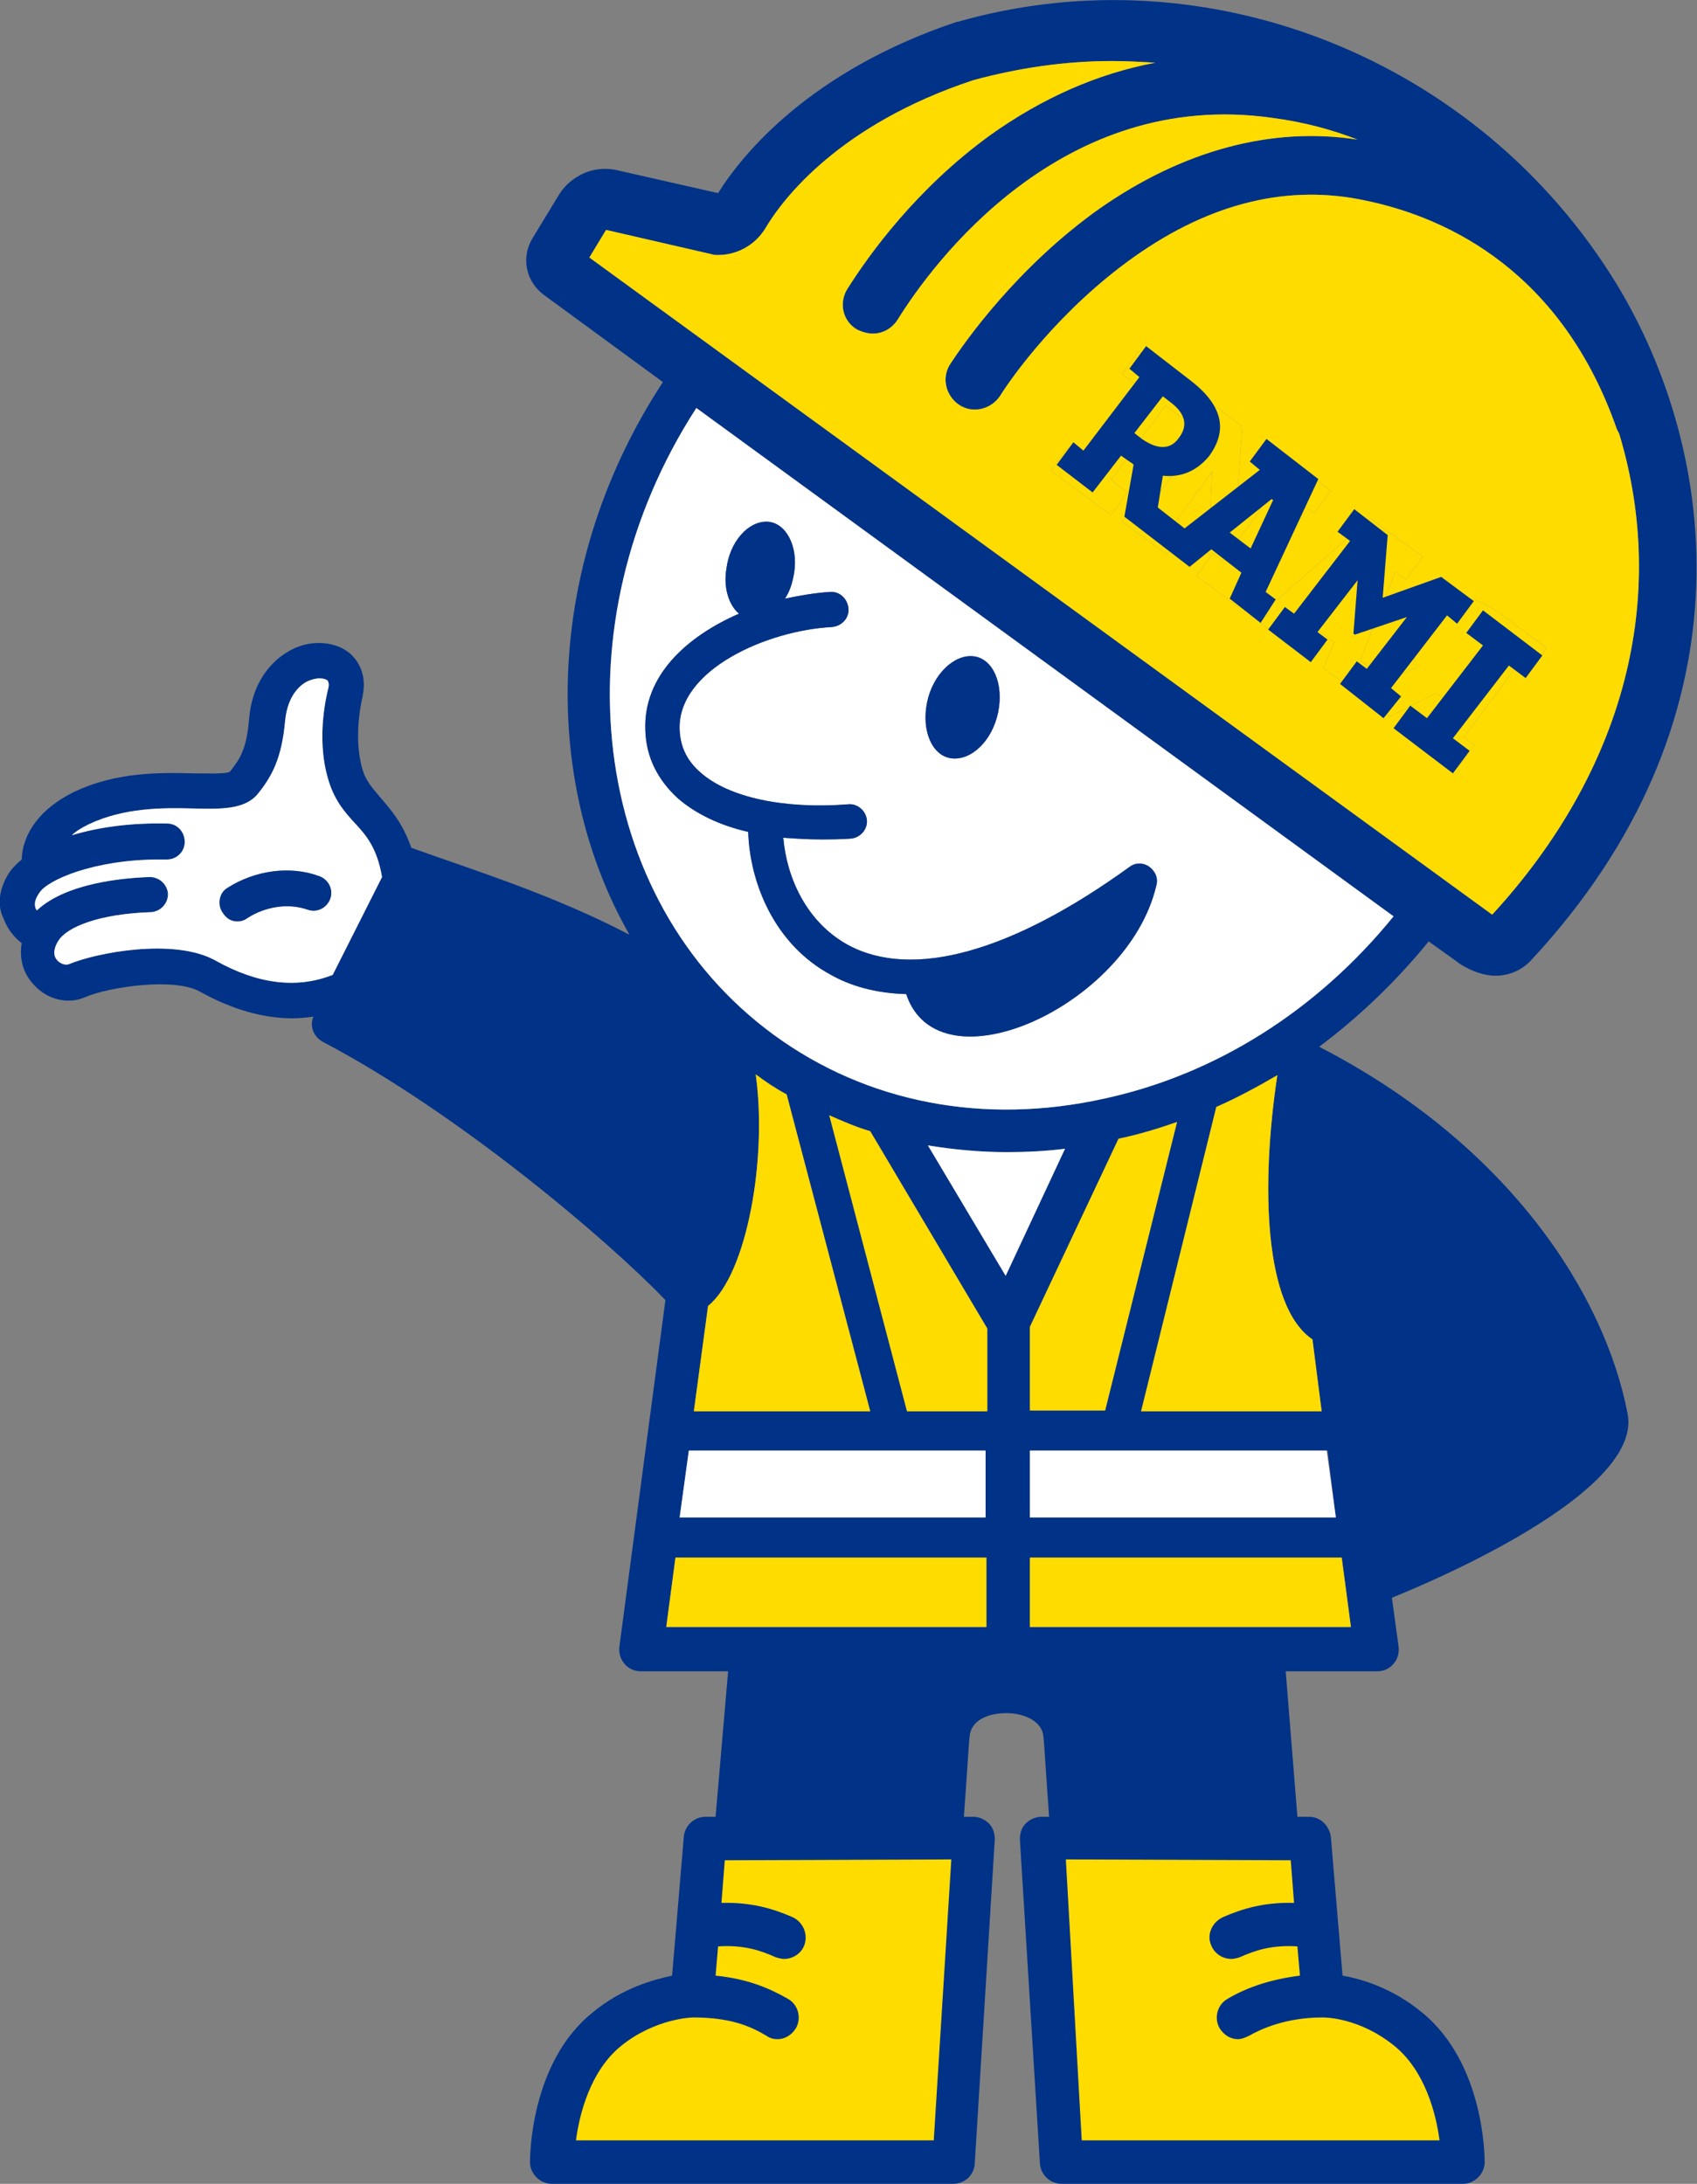 <svg version="1.1" id="IDEA_RAMI" xmlns="http://www.w3.org/2000/svg" x="0" y="0" viewBox="0 0 203 261.2" xml:space="preserve"><rect x="0" y="0" width="203" height="261.2" fill="#808080" stroke="none"/><style>.st0{fill:#876d87}.st1{fill:#003287}.st2{fill:#fff}.st3{fill:#ffdc00}</style><path class="st0" d="M110.9 84c.7-3.4 3.3-5.8 5.6-5.5s3.6 3.3 2.9 6.7c-.7 3.4-3.2 5.8-5.6 5.5-2.3-.3-3.6-3.3-2.9-6.7z"/><path class="st0" d="M88.4 73.4c-1.2-1-1.9-3.1-1.5-5.4.4-3.2 2.6-5.7 4.9-5.6 2.2.1 3.7 2.9 3.2 6.1-.2 1.2-.5 2.2-1.1 3.1 1.9-.4 3.7-.7 5.4-.8 1.1-.1 2.1.8 2.2 2 .1 1.1-.8 2.1-2 2.2-7.7.4-18.5 5.1-18.2 12.3.1 2.1.9 3.7 2.5 5.1 3.4 3 10 4.4 17.7 3.8 1.1-.1 2.1.8 2.2 1.9s-.8 2.1-1.9 2.2c-1.3.1-2.5.1-3.7.1-1.5 0-3-.1-4.4-.2.4 4.8 2.8 10.1 7.7 12.8 7.7 4.2 19.6.9 33.7-9.3.9-.7 2.2-.5 2.9.5.4.5.5 1.2.3 1.8-3.4 14.3-26 24.6-29.9 12.9-3.7-.1-6.7-1-9-2.3-6.7-3.6-9.7-10.9-9.9-17.1-3.5-.8-6.3-2.2-8.4-4-2.4-2.2-3.8-4.9-3.9-8.1-.3-6.6 5-11.3 11.2-14z"/><path class="st1" d="M70.5 30.8l2-3.3 12.6 2.9c.3.1.5.1.8.1 2.3 0 4.4-1.2 5.6-3.1 2.1-3.6 8.9-12.5 24.9-17.8 5.5-1.5 11.1-2.3 16.6-2.3 1.8 0 3.5.1 5.2.2-6.9 1.3-13.5 4.2-19.8 8.7-8.8 6.4-14.4 14.2-17 18.3-1.1 1.7-.6 3.9 1.1 4.9.6.3 1.3.5 1.9.5 1.2 0 2.3-.6 3-1.7 4.1-6.6 19.5-27.7 44.8-24.1 3.8.5 7.1 1.4 10.2 2.6-10.3-1.6-20.9 1.3-30.8 8.2-9.9 7-16.2 16-17.9 18.6-1.1 1.6-.6 3.8 1 4.9 1.6 1.1 3.8.6 4.9-1 1.5-2.4 7.2-10.4 16.1-16.7 9.2-6.5 18.5-8.7 27.7-6.7 10.1 2.1 23.5 8.7 30 27.3l.3.6c5.9 19.6.7 40.2-15.2 57.5l-108-78.6zm87.6 138h-21.6l9-36.4c2.5-1.1 4.9-2.4 7.3-3.8-2 13.2-1.6 27.7 4.2 31.6l1.1 8.6zm-34.9 17.5h37.3l1.1 8.3h-38.4v-8.3zm0-12.8h35.6l1 8h-36.6v-8zm0-14.8l10.6-22.5c2.4-.5 4.7-1.2 7-2l-8.6 34.5h-9v-10zm-2.9-6.1L111 137c3.1.5 6.2.8 9.4.8 2.3 0 4.6-.1 7-.4l-7.1 15.2zm-2.2 6.3v9.9h-9.6l-9.3-35.4c1.6.7 3.2 1.4 4.9 1.9l14 23.6zm-27.7-30.4c1.2.9 2.4 1.7 3.7 2.4l10 37.9H83l1.7-12.6c4.7-3.8 7.1-17.8 5.7-27.7zm27.5 45v8H81.3l1.1-8h35.5zm-38.2 21.1l1.1-8.3H118v8.3H79.7zm3.6-145.8l83.4 60.8c-9.1 11.2-21.2 18.9-34.6 21.8-14.4 3.2-28.4.5-39.5-7.6-22.2-16.2-26-49.2-9.3-75zm-82.9 61c.5 1.4 1.4 2.4 2.2 3-.3 1.7.1 3.4 1.2 4.7 1.6 2 4.2 2.7 6.3 1.8 3-1.3 10.8-2.4 13.8-.7 3.8 2.1 7.5 3.2 11.1 3.2.8 0 1.7-.1 2.5-.2-.5 1.1 0 2.4 1.1 3 16.2 8.5 34.2 23.8 41 30.9l-5.5 41.4c-.1.8.1 1.5.6 2.1s1.2.9 2 .9h10.4l-1.5 17.4h-1.2c-1.4 0-2.5 1.1-2.6 2.4l-1.4 16.6c-2.3.5-6 1.5-9.5 4.4-7.5 6-7.5 17.4-7.5 17.9 0 1.4 1.2 2.6 2.6 2.6h48c1.4 0 2.5-1 2.6-2.4L119 220c0-.7-.2-1.4-.7-1.9s-1.2-.8-1.9-.8h-1.1c.4-5.3.6-9.1.7-9.7.2-1.8 2.1-2.7 4.4-2.7 2 0 4.2.9 4.4 2.7.1.5.3 4.4.7 9.7h-.9c-.7 0-1.4.3-1.9.8s-.7 1.2-.7 1.9l2.4 38.8c.1 1.3 1.2 2.4 2.6 2.4h48c1.4 0 2.6-1.2 2.6-2.6 0-.5 0-11.8-7.5-17.9-3.5-2.9-7.2-4-9.5-4.4l-1.4-16.6c-.2-1.4-1.3-2.4-2.6-2.4h-1.4l-1.4-17.4h10.9c.8 0 1.5-.3 2-.9s.7-1.3.6-2.1l-.8-5.8c.2-.1 30.2-11.8 28.2-22-2.7-14.1-14-32.1-36.9-43.9 4.8-3.6 9.2-7.8 13.1-12.6l3.5 2.5.1.1c1.7 1.1 3.2 1.5 4.4 1.5 2.3 0 3.8-1.3 4.3-1.9 26.5-28.5 22.5-60.5 10.2-80.8-16.5-27-49-39.9-78.8-31.4h-.1c-17.7 5.9-25.8 16-28.6 20.5L74 20.4c-1.6-.4-3.3-.2-4.7.6-1.1.6-1.9 1.4-2.5 2.4l-3.1 5.1c-1.4 2.3-.8 5.2 1.4 6.8l14.2 10.4c-13.9 21.2-14.9 47-4 66.1-9.2-4.8-18.3-7.6-26.1-10.4-1-2.9-2.4-4.5-3.6-5.9-1-1.2-1.9-2.1-2.3-3.7-1.1-4 .1-8.6.1-8.6v-.1c.4-2-.2-3.8-1.6-5-1.6-1.3-4.2-1.6-6.5-.6-3.1 1.4-5.2 4.5-5.5 8.5-.3 3.6-1.1 4.8-2.3 6.3-.5.3-2.8.2-4.4.2-3.9-.1-9.3-.2-14.4 2.3-3.8 1.9-6 4.8-6.1 8-.7.6-1.3 1.2-1.7 1.9-1.2 2.1-1.1 3.9-.5 5.1zm4.3-3c.9-1.4 6.4-4 14.4-4h.9c1.1 0 2.1-.9 2.1-2.1s-.9-2.2-2.1-2.2c-4.2-.1-8.1.4-11.4 1.4.5-.5 1.2-.9 2-1.3 4.2-2 8.8-2 12.5-1.9 3.4.1 6.2.1 7.7-1.7 1.8-2.2 2.9-4.4 3.3-8.7.3-3.4 2.1-4.6 2.9-4.9 1-.4 1.8-.3 2.2 0 0 .1.2.2.1.8-.2.8-1.5 5.9-.1 10.8.7 2.6 2 4.1 3.2 5.4 1.4 1.5 2.7 3 3.3 6.5l-5.9 11.7c-4.3 1.7-9 1.1-14-1.7s-14.4-.9-17.5.4c-.4.2-1.1 0-1.5-.5-.6-.7-.2-1.7.2-2.3 1-1.6 4.8-3.2 11.1-3.4 1.1-.1 2-1 2-2.2-.1-1.1-1-2-2.2-2-3.1.1-10 .7-13.5 4-.1-.2-.2-.3-.2-.5 0-.1-.2-.6.5-1.6z"/><path class="st2" d="M120.4 137.8c2.3 0 4.6-.1 7-.4l-7.1 15.2L111 137c3.1.5 6.2.8 9.4.8zm-38 35.7h35.5v8H81.3zM4.2 108.4c0 .2.1.3.2.5 3.5-3.3 10.4-3.9 13.5-4 1.2 0 2.1.9 2.2 2 0 1.2-.9 2.1-2 2.2-6.3.2-10.1 1.8-11.1 3.4-.4.6-.8 1.6-.2 2.3.4.5 1.1.7 1.5.5 3.1-1.3 12.5-3.2 17.5-.4s9.7 3.4 14 1.7l5.9-11.7c-.6-3.5-1.9-5-3.3-6.5-1.2-1.3-2.5-2.8-3.2-5.4-1.4-4.9-.1-10 .1-10.8.1-.6-.1-.7-.1-.8-.4-.3-1.2-.4-2.2 0-.8.3-2.6 1.5-2.9 4.9-.4 4.3-1.5 6.5-3.3 8.7-1.5 1.8-4.3 1.8-7.7 1.7-3.7-.1-8.3-.1-12.5 1.9-.8.4-1.5.8-2 1.3 3.3-1 7.2-1.5 11.4-1.4 1.2 0 2.1 1 2.1 2.2s-1 2.1-2.1 2.1h-.9c-8 0-13.5 2.5-14.4 4-.7 1-.5 1.5-.5 1.6zm23-2.2c3.3-2.1 7.5-2.7 11-1.4 1.1.4 1.7 1.6 1.3 2.7-.4 1.1-1.6 1.7-2.7 1.3-2.3-.8-5-.4-7.2 1-.4.3-.8.4-1.2.4-.7 0-1.3-.3-1.8-1.1-.6-.9-.4-2.3.6-2.9z"/><path class="st1" d="M27.2 106.2c3.3-2.1 7.5-2.7 11-1.4 1.1.4 1.7 1.6 1.3 2.7-.4 1.1-1.6 1.7-2.7 1.3-2.3-.8-5-.4-7.2 1-.4.3-.8.4-1.2.4-.7 0-1.3-.3-1.8-1.1-.6-.9-.4-2.3.6-2.9z"/><path class="st2" d="M92.6 123.8c11.1 8.1 25.1 10.8 39.5 7.6 13.4-2.9 25.5-10.6 34.6-21.8L83.3 48.8c-16.7 25.8-12.9 58.8 9.3 75zm26.8-38.6c-.7 3.4-3.2 5.8-5.6 5.5-2.3-.3-3.6-3.3-2.9-6.7.7-3.4 3.3-5.8 5.6-5.5s3.6 3.3 2.9 6.7zm-42.2 2.2c-.3-6.6 5-11.3 11.2-14-1.2-1-1.9-3.1-1.5-5.4.4-3.2 2.6-5.7 4.9-5.6 2.2.1 3.7 2.9 3.2 6.1-.2 1.2-.5 2.2-1.1 3.1 1.9-.4 3.7-.7 5.4-.8 1.1-.1 2.1.8 2.2 2 .1 1.1-.8 2.1-2 2.2-7.7.4-18.5 5.1-18.2 12.3.1 2.1.9 3.7 2.5 5.1 3.4 3 10 4.4 17.7 3.8 1.1-.1 2.1.8 2.2 1.9s-.8 2.1-1.9 2.2c-1.3.1-2.5.1-3.7.1-1.5 0-3-.1-4.4-.2.4 4.8 2.8 10.1 7.7 12.8 7.7 4.2 19.6.9 33.7-9.3.9-.7 2.2-.5 2.9.5.4.5.5 1.2.3 1.8-3.4 14.3-26 24.6-29.9 12.9-3.7-.1-6.7-1-9-2.3-6.7-3.6-9.7-10.9-9.9-17.1-3.5-.8-6.3-2.2-8.4-4-2.4-2.2-3.8-4.9-3.9-8.1z"/><path class="st3" d="M70.5 30.8l108 78.6c15.9-17.3 21.1-37.9 15.2-57.5l-.3-.6c-6.5-18.6-19.9-25.2-30-27.3-9.2-2-18.5.2-27.7 6.7-8.9 6.3-14.6 14.3-16.1 16.7-1.1 1.6-3.3 2.1-4.9 1-1.6-1.1-2.1-3.3-1-4.9 1.7-2.6 8-11.6 17.9-18.6 9.9-6.9 20.5-9.8 30.8-8.2-3.1-1.2-6.4-2.1-10.2-2.6-25.3-3.6-40.7 17.5-44.8 24.1-.7 1.1-1.8 1.7-3 1.7-.6 0-1.3-.2-1.9-.5-1.7-1-2.2-3.2-1.1-4.9 2.6-4.1 8.2-11.9 17-18.3 6.3-4.5 12.9-7.4 19.8-8.7-1.7-.1-3.4-.2-5.2-.2-5.5 0-11.1.8-16.6 2.3-16 5.3-22.8 14.2-24.9 17.8-1.2 1.9-3.3 3.1-5.6 3.1-.3 0-.5 0-.8-.1l-12.6-2.9-2 3.3zm79 42.8l2-2.7 1.2.9 11.2-9.8 6.3 4.6-2 2.7-1.3-.9-4.2 10.6 3.3 2.4 3.5-1.6c-.8-1.9-.7-3.9.7-5.9 2.3-3.1 5.4-3.3 9.4-.4l5.4 4-2 2.7-1.3-.9-6.6 8.9 1.3.9-2 2.7-4.4-3.2 3.3-4.5-1-.8c-.1-.1-.3-.3-.5-.4l-5.6 2.8-7.9-5.8 1.3-3.1-3.7-2.7-2.6 2.2-3.8-2.7zm-15.3-11.2l2-2.7 1.3.9 6.5-8.9-1.3-.9 2-2.7 3.9 2.9-.5 7.4 7-2.7 4.1 3-2 2.7-1.5-1.1-6.5 8.9 1.1.8-2 2.7-5.2-3.8 2-2.7 1.2.9 4.6-6.3-6 2.3-.2-.2.3-6.5-4.6 6.3 1.2.9-2 2.7-5.4-3.9zm-8.5-6.1l2-2.7 2 1.5 6.5-8.9-2-1.5 2-2.7 7.2 5.3-2 2.7-2-1.5-6.5 8.9 2 1.5-2 2.7-7.2-5.3zm-44.9 130H118v8.3H79.7zm3.9-30.1c4.7-3.8 7.1-17.8 5.7-27.7 1.2.9 2.4 1.7 3.7 2.4l10 37.9H83l1.7-12.6zm19.4-20.9l14 23.6v9.9h-9.6l-9.3-35.4c1.6.7 3.2 1.4 4.9 1.9zm56.4 51l1.1 8.3h-38.4v-8.3zm-26.7-50.1c2.4-.5 4.7-1.2 7-2l-8.6 34.5h-9v-10l10.6-22.5zm19-7.6c-2 13.2-1.6 27.7 4.2 31.6l1.1 8.6h-21.6l9-36.4c2.5-1.1 4.9-2.4 7.3-3.8z"/><path class="st3" d="M125.7 56.3l7.2 5.3 2-2.7-2-1.5 6.5-8.9 2 1.5 2-2.7-7.2-5.3-2 2.7 2 1.5-6.5 8.9-2-1.5-2 2.7zm8.5 6.1l5.4 3.9 2-2.7-1.2-.9 4.6-6.3-.3 6.5.2.2 6-2.3-4.6 6.3-1.2-.9-2 2.7 5.2 3.8 2-2.7-1.1-.8 6.5-8.9 1.5 1.1 2-2.7-4.1-3-7 2.7.5-7.4-3.9-2.9-2 2.7 1.3.9-6.5 8.9-1.3-.9-2 2.7zm15.3 11.2l3.8 2.7 2.6-2.2 3.7 2.7-1.3 3.1 7.9 5.8 5.6-2.8c.2.1.4.3.5.4l1 .8-3.3 4.5 4.4 3.2 2-2.7-1.3-.9 6.6-8.9 1.3.9 2-2.7-5.4-4c-4-2.9-7.1-2.7-9.4.4-1.4 2-1.5 4-.7 5.9l-3.5 1.6-3.3-2.4 4.2-10.6 1.3.9 2-2.7-6.3-4.6-11.2 9.8-1.2-.9-2 2.7z"/><path class="st2" d="M158.7 173.5l1.1 8h-36.6v-8z" id="XMLID_2_"/><path class="st3" d="M127.5 222.4l26.9.1.4 5.1c-3.6-.1-6.2.7-8.5 1.7-1.3.6-2 2.1-1.4 3.4.4 1 1.4 1.6 2.4 1.6.3 0 .7-.1 1-.2 1.8-.8 3.8-1.5 6.9-1.3l.3 3.5c-3.2.4-6.2 1.3-8.7 2.8-1.2.7-1.6 2.3-.9 3.5.5.8 1.3 1.3 2.2 1.3.4 0 .9-.2 1.3-.4 1.4-.8 4.4-2.2 8.8-2.2.3 0 4.4 0 8.6 3.4 3.7 3 5 8.2 5.4 11.3h-42.8l-1.9-33.6zm-13.7 0l-2.1 33.6H68.9c.4-3.1 1.7-8.3 5.4-11.3 4.1-3.3 8.5-3.4 8.6-3.4 4.4 0 6.8 1 8.8 2.2.4.3.9.4 1.3.4.9 0 1.7-.5 2.2-1.3.7-1.2.3-2.8-.9-3.5-2.1-1.2-4.7-2.4-8.7-2.8l.3-3.5c3.1-.2 5.1.5 6.9 1.3.3.1.7.2 1 .2 1 0 2-.6 2.4-1.6.5-1.3-.1-2.8-1.4-3.4-2.3-1-4.9-1.8-8.5-1.7l.4-5.1 27.1-.1z"/><path class="st1" d="M152.6 71.7l-1.2-.9 6.3-13.5-6.2-4.8-2 2.7 1.2 1-9 7-3.2-2.5.6-3.8c2 .2 3.9-.4 5.5-2.3 2.3-3.1 1.7-6.1-2.2-9.1l-5.3-4.1-2 2.7 1.2 1-6.7 8.8-1.2-1-2 2.7 4.3 3.3 3.4-4.4 1 .7c.1.1.4.2.5.4l-1.1 6.2 7.8 6 2.6-2.1 3.6 2.8-1.4 3.1 3.7 2.9 1.8-2.8zm-16-19.2l-.9-.7 3.4-4.4.9.7c1.9 1.4 2.1 2.9 1 4.3-.9 1.3-2.4 1.5-4.4.1zm10.5 11.2l5-4 .2.1-2.7 5.8-2.5-1.9zm20.5 19.6l-1.2-1 6.7-8.7 1.2 1 2-2.7-3.9-2.9-7 2.5.6-7.5-4-3.1-2 2.7 1.5 1.1-6.7 8.7-1.1-.8-2 2.7 5.1 3.9 2-2.7-1.2-.9 4.8-6.2-.5 6.4.2.1 6.2-2.1-4.8 6.2-1.2-.9-2 2.7 5.2 4.1 2.1-2.6zm8.2 6.5l-2-1.5 6.7-8.7 2 1.5 2-2.7-7.1-5.4-2 2.7 2 1.5-6.7 8.7-2-1.5-2 2.7 7.1 5.4 2-2.7zM110.9 84c.7-3.4 3.3-5.8 5.6-5.5s3.6 3.3 2.9 6.7c-.7 3.4-3.2 5.8-5.6 5.5-2.3-.3-3.6-3.3-2.9-6.7z"/><path class="st1" d="M88.4 73.4c-1.2-1-1.9-3.1-1.5-5.4.4-3.2 2.6-5.7 4.9-5.6 2.2.1 3.7 2.9 3.2 6.1-.2 1.2-.5 2.2-1.1 3.1 1.9-.4 3.7-.7 5.4-.8 1.1-.1 2.1.8 2.2 2 .1 1.1-.8 2.1-2 2.2-7.7.4-18.5 5.1-18.2 12.3.1 2.1.9 3.7 2.5 5.1 3.4 3 10 4.4 17.7 3.8 1.1-.1 2.1.8 2.2 1.9s-.8 2.1-1.9 2.2c-1.3.1-2.5.1-3.7.1-1.5 0-3-.1-4.4-.2.4 4.8 2.8 10.1 7.7 12.8 7.7 4.2 19.6.9 33.7-9.3.9-.7 2.2-.5 2.9.5.4.5.5 1.2.3 1.8-3.4 14.3-26 24.6-29.9 12.9-3.7-.1-6.7-1-9-2.3-6.7-3.6-9.7-10.9-9.9-17.1-3.5-.8-6.3-2.2-8.4-4-2.4-2.2-3.8-4.9-3.9-8.1-.3-6.6 5-11.3 11.2-14z"/></svg>